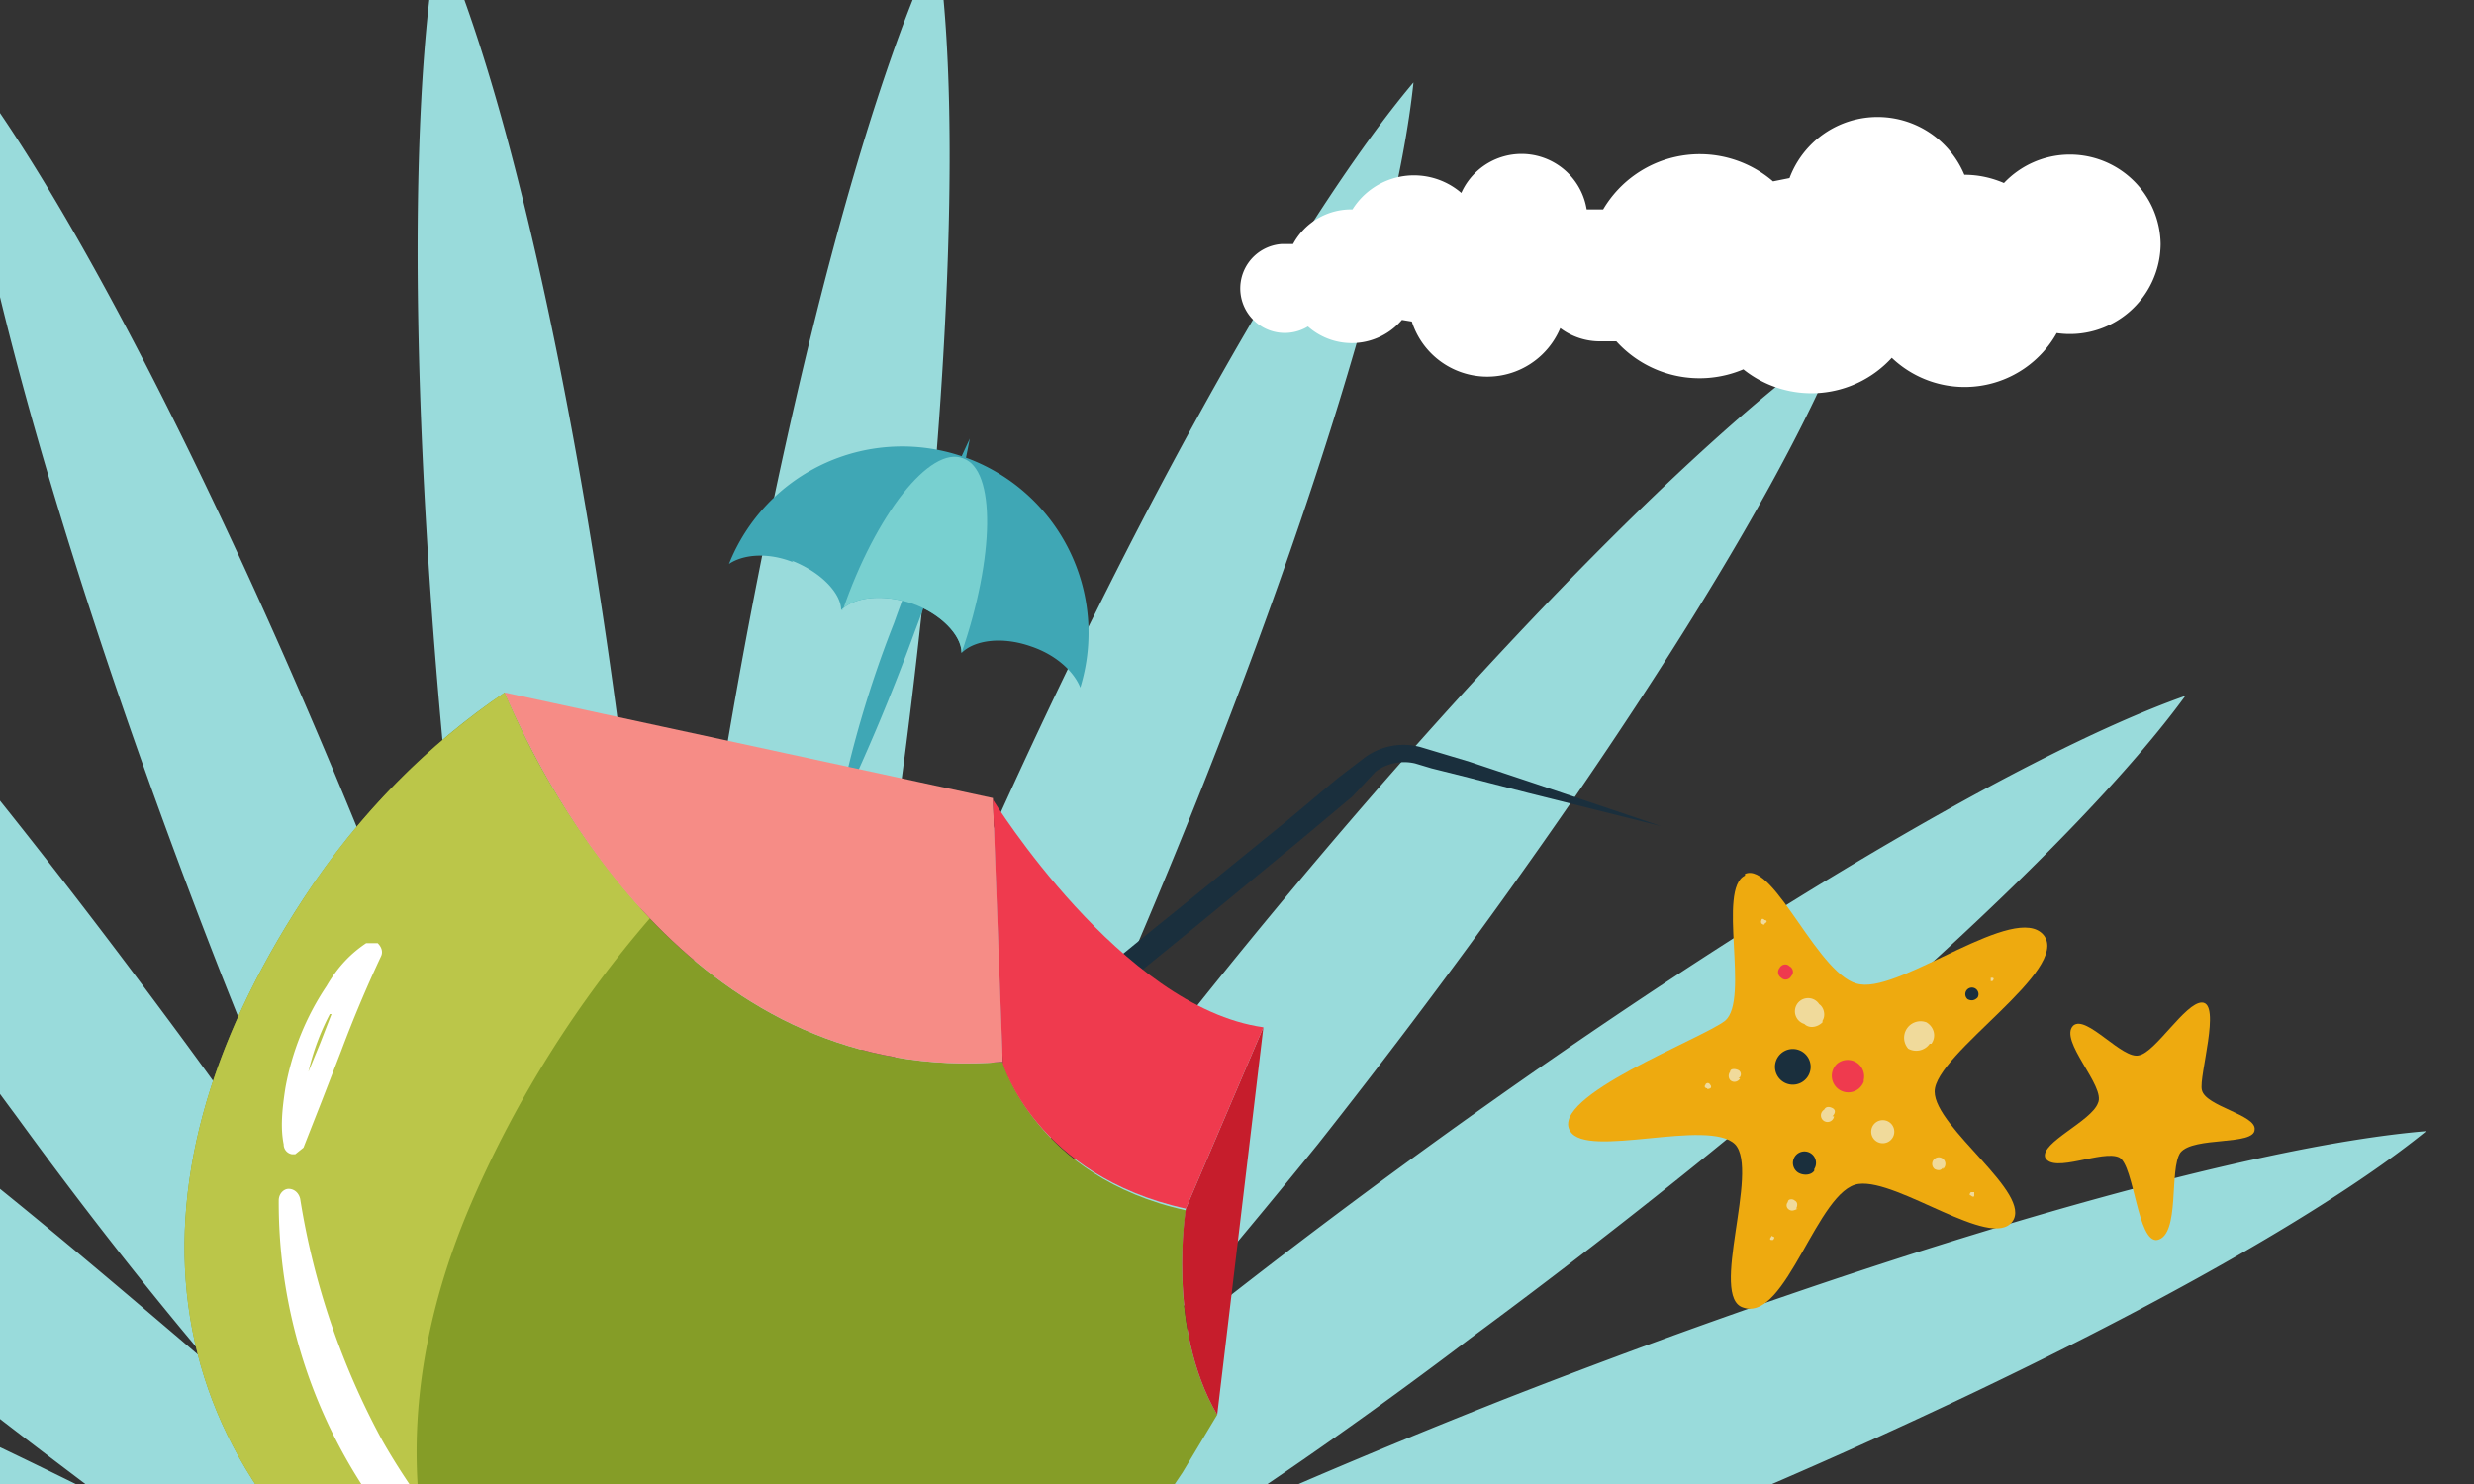 <svg xmlns="http://www.w3.org/2000/svg" width="150" height="90" fill="none" viewBox="0 0 150 90"><rect x="0" y="0" width="150" height="90" fill="#333333" stroke="none"/><g clip-path="url(#a)"><path fill="#99DBDB" d="M39.5 110.7v.4H39.2v-.1H39v-.4h.3v.1h.1ZM6.6 91A412 412 0 0 0-11 82.7c-23.4-10.2-44.5-16.9-55.3-18 8.2 7 27.5 17.9 51 28a243.4 243.4 0 0 0 54.3 18v.1A241.7 241.7 0 0 0 11 161.5C.8 184.9-6 206.1-7 216.9c7.1-8.2 18-27.6 28.1-51 2.7-6.3 5.2-12.4 7.4-18.1-1.2 6-2.3 12.5-3.4 19.3-3.7 25.3-4.8 47.4-3.1 58.2 4.7-9.8 10.2-31.4 14-56.6 1-6.8 1.8-13.3 2.4-19.4.4 6.2 1 12.7 1.7 19.5 3 25.4 7.6 47 12 57 2-10.7 1.8-32.9-1.1-58.2-.8-6.8-1.7-13.3-2.6-19.4 2 5.9 4.2 12 6.7 18.4 9.3 23.8 19.5 43.5 26.3 52-.8-10.9-6.8-32.2-16.1-56-2.5-6.3-5-12.3-7.6-18 3.4 5.2 7.2 10.6 11.3 16 15.1 20.6 30 37 38.8 43.4-3.6-10.3-14.9-29.4-30-49.9-4-5.4-8.1-10.6-12-15.4 4.7 4.1 9.7 8.3 15 12.6 20 15.8 38.6 27.8 48.8 31.7-6.1-9-22-24.4-42-40.3-5.3-4.2-10.5-8.2-15.5-11.8 5.6 2.8 11.5 5.5 17.8 8.2 23.4 10.2 44.5 16.9 55.3 18-8.2-7-27.5-17.9-51-28a409 409 0 0 0-18-7.3c6 1.2 12.6 2.3 19.3 3.3 25.2 3.7 47.4 4.7 58.1 3-9.8-4.7-31.2-10.1-56.5-13.8-6.7-1-13.2-1.8-19.3-2.4 6.2-.5 12.7-1 19.5-1.8 25.3-3 47-7.7 57-12.2-10.7-2-32.9-1.7-58.2 1.3-6.8.8-13.3 1.7-19.4 2.7 6-2 12-4.3 18.4-6.8 23.8-9.4 43.5-19.6 52-26.5-10.9.9-32.2 7-56 16.3-6.3 2.5-12.3 5-18 7.6 5.2-3.4 10.6-7.2 16-11.3 20.6-15.2 37-30.2 43.4-39-10.2 3.6-29.3 15-49.8 30.2a414 414 0 0 0-15.4 12c4-4.6 8.3-9.7 12.6-15 15.8-20 27.8-38.8 31.8-49-9 6.2-24.5 22.1-40.4 42.2C67 67.9 63 73 59.4 78c2.8-5.5 5.5-11.5 8.3-17.8C77.8 37 84.6 15.7 85.7 5c-7 8.3-17.9 27.6-28 51a412 412 0 0 0-7.4 18.2 410 410 0 0 0 3.3-19.4c3.8-25.2 4.9-47.4 3.2-58.2-4.7 9.9-10.2 31.4-14 56.6-1 6.8-1.8 13.3-2.4 19.4-.4-6.2-1-12.7-1.8-19.5-2.8-25.4-7.5-47-12-57-2 10.7-1.7 32.9 1.2 58.2.7 6.8 1.6 13.3 2.6 19.4-2-5.9-4.2-12-6.7-18.4-9.4-23.8-19.5-43.5-26.3-52 .8 11 6.8 32.3 16.1 56 2.5 6.3 5 12.4 7.6 18-3.5-5.2-7.2-10.5-11.3-16-15.2-20.5-30-37-38.8-43.3C-25.5 28-14.2 47.2 1 67.7 5 73.2 9 78.3 13 83c-4.7-4-9.7-8.3-15-12.5-20-16-38.7-27.9-48.8-31.8 6.1 9 22 24.5 42 40.3C-3.7 83.3 1.6 87.3 6.5 91Z"/><path fill="#fff" d="M77.7 14.8h.7a4 4 0 0 1 3.6-2.1 4.4 4.4 0 0 1 6.6-1 4 4 0 0 1 7.6 1h1a6.8 6.8 0 0 1 10.3-1.7l1-.2a5.7 5.7 0 0 1 10.6-.2c.9 0 1.7.2 2.4.5a5.5 5.5 0 0 1 9.5 3.7 5.5 5.5 0 0 1-6.3 5.4 6.4 6.4 0 0 1-10 1.5 6.6 6.6 0 0 1-9 .7 6.8 6.8 0 0 1-7.7-1.7h-.9a4 4 0 0 1-2.5-.8 4.8 4.8 0 0 1-9-.4l-.6-.1a4 4 0 0 1-5.7.4 2.7 2.7 0 1 1-1.6-5Z"/><path fill="#1A2F3D" d="M46.8 76.3A509.8 509.8 0 0 1 71.6 55l6.4-5.2 3.1-2.6 1.7-1.3a4 4 0 0 1 3.3-.6l1 .3 2 .6 3.9 1.3 7.7 2.6-8-2-3.9-1-2-.5-1-.3a2.9 2.9 0 0 0-2.4.5L82 48.3l-3.1 2.6-6.3 5.2a970.5 970.5 0 0 1-25.7 20.3Z"/><path fill="#859D27" d="M71.7 89.3C60 107 45 112.6 26.4 100.5c-17.4-11.3-19.6-28.3-8-46 3.4-5.2 7.6-9.4 12.2-12.5 2.7 6.3 11.8 23.9 30.2 22.4 0 0 2 7 11.1 9 0 0-1.2 7.1 1.9 12.4l-2.1 3.5Z"/><path fill="#BBC649" d="M27 98.3c-3-8.5-1.9-17.3 1.6-25.4a67 67 0 0 1 10.8-17.2A47 47 0 0 1 30.6 42a44.5 44.5 0 0 0-12.2 12.5c-11.6 17.7-9.4 34.7 8 46l2 1.2-1.4-3.4Z"/><path fill="#3FA7B5" d="M48 34c1.8.7 3 2 3 3 .8-.8 2.5-1 4.3-.4 1.7.6 3 1.9 3 3 .8-.8 2.5-1 4.2-.4 1.5.5 2.6 1.5 3 2.5a11.3 11.3 0 0 0-21.3-7.5c.9-.6 2.4-.7 3.9-.1Z"/><path fill="#3FA7B5" d="M58.8 26.6a68.3 68.3 0 0 1-3.3 11.6 124.8 124.8 0 0 1-4.7 11.2 66.9 66.9 0 0 1 3.4-11.6 129.2 129.2 0 0 1 4.6-11.2Z"/><path fill="#78D0D0" d="M51 37c.8-.8 2.5-1 4.3-.4 1.7.6 3 1.9 3 3 2-5.8 2.1-11.1.1-11.8-2-.8-5.3 3.4-7.3 9.2Z"/><path fill="#F68C86" d="M30.6 42c2.7 6.3 11.8 23.9 30.2 22.4l-.6-16L30.6 42Z"/><path fill="#C61D2C" d="m76.6 62.3-4.7 11s-1.2 7.2 1.9 12.5l2.8-23.5Z"/><path fill="#EF3A4E" d="m60.2 48.5.6 16s2 6.8 11.1 8.8l4.7-11C68 61.1 60.2 48.5 60.2 48.5Z"/><path fill="#fff" d="M20 83.9Zm13 16.4h-.3a31.6 31.6 0 0 1-15.8-27.5c0-.4.3-.7.6-.7s.6.2.7.6a45.8 45.8 0 0 0 5 14.7 40.5 40.5 0 0 0 10.2 11.8.6.6 0 0 1-.3 1ZM20 61.5a14.5 14.5 0 0 0-1.3 3.5l.7-1.7.7-1.8ZM17.9 70h-.2a.6.6 0 0 1-.5-.6c-.2-1-.1-2.1.1-3.4a16.3 16.3 0 0 1 2.5-6.2c.7-1.2 1.5-2 2.4-2.6h.7c.3.3.3.6.2.8a77.6 77.6 0 0 0-2.4 5.7l-1.2 3.1-1.1 2.8-.5.4Z"/><path fill="#EEAA0F" d="M105.8 53c1.8-.8 4.5 6.4 7 6.7 2.6.4 9.4-5 11.1-3 1.7 2.1-6.6 7.2-6.6 9.5 0 2.2 6 6.2 4.7 7.9-1.3 1.7-6.9-2.6-9.3-2.3-2.5.3-4.4 8.4-7 7.5-2.1-.6 1-8.3-.5-9.9-1.6-1.6-9 .9-10-.8-1.3-2.1 8-5.6 9.4-6.7 1.5-1.3-.5-8 1.2-8.8Z"/><path fill="#EF3A4E" d="M113 65.6a1 1 0 1 1-1.6-1.1 1 1 0 0 1 1.6 1ZM108.6 59.2c-.1.2-.4.3-.6.1a.4.4 0 0 1-.1-.6c.1-.2.4-.3.6-.1.2.1.3.4.1.6Z"/><path fill="#1A2F3D" d="M109.6 65.3a1 1 0 1 1-1.8-1.2 1 1 0 0 1 1.8 1.2ZM110 71c-.2.3-.7.3-1 .1a.7.7 0 1 1 1-.2ZM119.9 60.5c-.2.2-.4.2-.6.1a.4.4 0 1 1 .6-.1Z"/><path fill="#F0DA9B" d="M111.2 67.7a.4.4 0 1 1-.6-.4c.1-.2.3-.2.5-.1s.2.3 0 .5ZM105.5 65.4c-.1.2-.4.3-.6.1a.4.4 0 0 1 0-.5c0-.2.3-.2.5-.1s.2.4 0 .5ZM103.7 66s-.2.1-.2 0c-.1 0-.2-.1-.1-.2 0-.1.2-.2.3 0 0 0 .1.1 0 .2ZM110.5 62c-.3.3-.8.4-1.1.1a.8.8 0 1 1 .9-1.2c.3.2.4.7.2 1ZM114.8 68.9a.7.7 0 1 1-1.1-.8.7.7 0 0 1 1.1.8ZM109 73.3c-.2.1-.4.2-.6 0a.3.3 0 0 1 0-.4c0-.2.3-.2.4-.1.2.1.2.3.1.5ZM107.6 75.2h-.2c-.1 0-.1-.1 0-.2 0 0 0-.1.1 0 .1 0 .1.1 0 .2ZM107 56c0 .1-.1.1-.2 0a.2.2 0 0 1 0-.2c0-.1.1-.1.2 0 .1 0 .2.1 0 .2ZM117.8 70.8c-.1.2-.3.2-.5.1a.4.4 0 1 1 .5 0ZM119.7 72.5c0 .1-.1.1-.2 0-.1 0-.1-.1 0-.2h.2v.2ZM117 63.3a1 1 0 0 1-1.3.3 1 1 0 0 1 1.1-1.6c.5.3.6.9.3 1.3ZM120.9 59.5h-.2v-.2h.1c.1 0 .1.1 0 .2Z"/><path fill="#EEAA0F" d="M136.7 68.5c0 1-3.7.4-4.5 1.4-.7 1 0 5-1.4 5.3-1.2.2-1.4-4.5-2.3-5-1-.5-4 1-4.5 0-.3-.9 2.8-2.2 3.2-3.3.5-1-2.4-3.8-1.5-4.7.8-.7 3 2.1 4 1.8 1-.2 2.8-3.2 3.8-3.2 1.2 0-.2 4.5 0 5.3.2 1 3.3 1.5 3.2 2.4Z"/></g><defs><clipPath id="a"><path fill="#fff" d="M0 0h150v90H0z"/></clipPath></defs></svg>